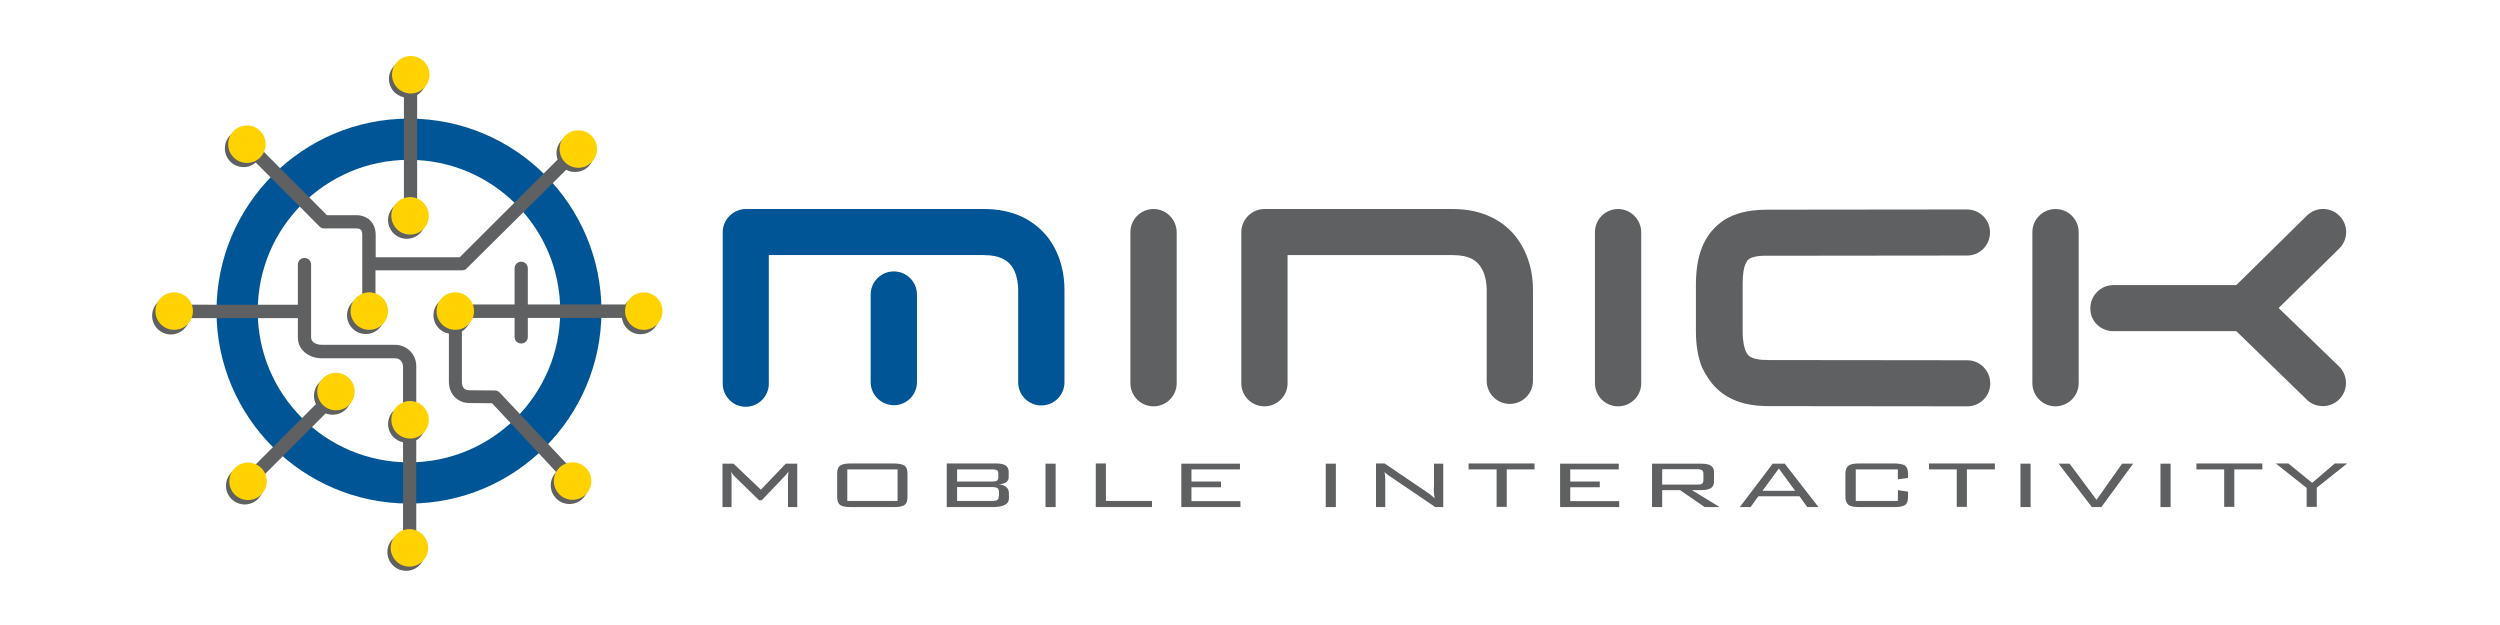 <?xml version="1.0" encoding="utf-8"?>
<!-- Generator: Adobe Illustrator 23.0.2, SVG Export Plug-In . SVG Version: 6.00 Build 0)  -->
<svg version="1.1" id="Layer_1" xmlns="http://www.w3.org/2000/svg" xmlns:xlink="http://www.w3.org/1999/xlink" x="0px" y="0px"
	 viewBox="0 0 1133.9 283.5" style="enable-background:new 0 0 1133.9 283.5;" xml:space="preserve">
<style type="text/css">
	.st0{fill:#005596;}
	.st1{fill:#5F6062;}
	.st2{fill:#FFD200;}
</style>
<g>
	<path class="st0" d="M327.8,174v-68.7c0-2.8,1.1-5.4,3.1-7.4l0,0c1.9-1.9,4.6-3.1,7.4-3.1l0,0h108c6.5,0,12.4,1.2,17.4,3.6l0,0
		c5,2.4,9,5.9,11.9,9.7l0,0c5.7,7.8,7.2,16.5,7.2,23.4l0,0l0,41.9c0,5.8-4.7,10.5-10.5,10.5l0,0c-5.8,0-10.5-4.7-10.5-10.5l0,0
		v-41.9c0-2.8-0.5-6.1-1.7-8.6l0,0c-1.2-2.5-2.7-4.3-5.4-5.6l0,0c-1.9-0.9-4.5-1.6-8.5-1.6l0,0h-97.5V174c0,5.8-4.7,10.5-10.5,10.5
		l0,0C332.5,184.5,327.8,179.8,327.8,174L327.8,174z M394.9,173.3v-39.7c0-5.8,4.7-10.5,10.5-10.5l0,0c5.8,0,10.5,4.7,10.5,10.5l0,0
		v39.7c0,5.8-4.7,10.5-10.5,10.5l0,0C399.6,183.7,394.9,179.1,394.9,173.3L394.9,173.3z"/>
	<path class="st0" d="M98.2,141.1c0-48.2,39.1-87.3,87.3-87.3l0,0c48.2,0,87.3,39.1,87.3,87.3l0,0c0,48.2-39.1,87.3-87.3,87.3l0,0
		C137.3,228.3,98.2,189.3,98.2,141.1L98.2,141.1z M116.9,141.1c0,19,7.7,36.1,20.1,48.5l0,0c12.4,12.4,29.5,20.1,48.5,20.1l0,0
		c19,0,36.1-7.7,48.5-20.1l0,0c12.4-12.4,20.1-29.5,20.1-48.5l0,0c0-19-7.7-36.1-20.1-48.5l0,0c-12.4-12.4-29.5-20.1-48.5-20.1l0,0
		c-19,0-36.1,7.7-48.5,20.1l0,0C124.6,105,116.9,122.1,116.9,141.1L116.9,141.1L116.9,141.1z"/>
</g>
<g>
	<path class="st1" d="M150.9,171c-4.7,0-8.5,3.8-8.5,8.5c0,1.4,0.3,2.6,0.9,3.8l-29.1,29.1c-1-0.4-2.1-0.6-3.2-0.6
		c-4.7,0-8.5,3.8-8.5,8.5c0,4.7,3.8,8.5,8.5,8.5s8.5-3.8,8.5-8.5c0-1.3-0.3-2.6-0.9-3.7l29.1-29.1c1,0.4,2.1,0.6,3.2,0.6
		c4.7,0,8.5-3.8,8.5-8.5S155.6,171,150.9,171z M176,99.8c0,4.7,3.8,8.5,8.5,8.5c4.7,0,8.5-3.8,8.5-8.5c0-3-1.5-5.6-3.8-7.1V43.1
		c2.5-1.5,4.2-4.2,4.2-7.3c0-4.7-3.8-8.5-8.5-8.5s-8.5,3.8-8.5,8.5c0,4.1,2.9,7.6,6.8,8.3l0,47.3C179.1,92.1,176,95.6,176,99.8z
		 M290.5,134.5c-2.9,0-5.4,1.4-6.9,3.6h-44.2v-16.4c0-1.7-1.3-3-3-3c-1.7,0-3,1.3-3,3v16.4h-21.4c-1.5-2.2-4.1-3.6-6.9-3.6
		c-4.7,0-8.5,3.8-8.5,8.5c0,4.2,3,7.6,7,8.3v21.8c0,2.6,0.8,5,2.5,6.8c1.6,1.8,4.1,2.9,6.7,2.9l10.4,0.1l29.1,31.2
		c-1.5,1.5-2.5,3.7-2.5,6c0,4.7,3.8,8.5,8.5,8.5c4.7,0,8.5-3.8,8.5-8.5s-3.8-8.5-8.5-8.5c0,0-0.1,0-0.1,0L226.6,178
		c-0.6-0.6-1.3-0.9-2.2-0.9l-11.7-0.1c-1.1,0-1.8-0.4-2.3-0.9c-0.5-0.6-0.9-1.5-0.9-2.8v-23c2.1-1.3,3.6-3.5,4-6.1h19.9v8.6
		c0,1.7,1.3,3,3,3c1.7,0,3-1.3,3-3v-8.6h42.7c0.5,4.2,4.1,7.4,8.4,7.4c4.7,0,8.5-3.8,8.5-8.5C299,138.3,295.2,134.5,290.5,134.5z
		 M110.5,75.8c2.1,0,4-0.8,5.5-2.1l28.9,29c0.6,0.6,1.3,0.9,2.1,0.9h14.6c1.3,0,1.7,0.3,2.1,0.7c0.3,0.3,0.6,1,0.6,2.2v28.2
		c-3.9,0.7-6.9,4.2-6.9,8.3c0,4.7,3.8,8.5,8.5,8.5c4.7,0,8.5-3.8,8.5-8.5c0-3.1-1.6-5.8-4.1-7.3v-13.1h39.3c0.8,0,1.6-0.3,2.1-0.9
		L256.8,77c1.2,0.7,2.6,1,4.1,1c4.7,0,8.5-3.8,8.5-8.5s-3.8-8.5-8.5-8.5s-8.5,3.8-8.5,8.5c0,1,0.2,2,0.5,2.9l-44.4,44.3h-38.1v-10.2
		c0-2.3-0.7-4.6-2.3-6.3c-1.6-1.7-4-2.6-6.4-2.6h-13.4L119,68.2c0-0.3,0-0.6,0-0.9c0-4.7-3.8-8.5-8.5-8.5s-8.5,3.8-8.5,8.5
		C102,72,105.8,75.8,110.5,75.8z M193,192.3c0-3.1-1.7-5.8-4.2-7.3v-18.9c0-2.5-0.9-4.9-2.6-6.7c-1.7-1.8-4.2-3-7-3l-33.2,0
		c-3.7-0.1-4.9-1.9-4.9-3.4v-33c0-1.7-1.3-3-3-3c-1.7,0-3,1.3-3,3v18.2H84.4c-1.5-2.1-4-3.5-6.9-3.5c-4.7,0-8.5,3.8-8.5,8.5
		c0,4.7,3.8,8.5,8.5,8.5c4.3,0,7.9-3.2,8.4-7.4h49.2v8.8c0,2.6,1.1,5,3.1,6.7c2,1.7,4.7,2.7,7.8,2.7l33.2,0c1.2,0,2,0.4,2.6,1.1
		c0.6,0.7,1,1.6,1,2.7V184c-3.9,0.8-6.8,4.2-6.8,8.3c0,4.1,2.9,7.5,6.8,8.3V242c-4,0.6-7.1,4.1-7.1,8.4c0,4.7,3.8,8.5,8.5,8.5
		s8.5-3.8,8.5-8.5c0-3-1.5-5.6-3.9-7.1v-43.6C191.3,198.2,193,195.5,193,192.3z M523.2,94.8c-5.8,0-10.5,4.7-10.5,10.5v68.5
		c0,5.8,4.7,10.5,10.5,10.5c5.8,0,10.5-4.7,10.5-10.5v-68.5C533.6,99.5,529,94.8,523.2,94.8z M672.6,122.9c1.2,2.5,1.7,5.8,1.7,8.6
		v41.2c0,5.8,4.7,10.5,10.5,10.5c5.8,0,10.5-4.7,10.5-10.5l0-41.2c0-6.9-1.5-15.6-7.2-23.4c-2.9-3.9-6.9-7.4-11.9-9.7
		c-5-2.4-10.9-3.6-17.4-3.6h-85.3c-2.8,0-5.4,1.1-7.4,3.1c-1.9,1.9-3.1,4.6-3.1,7.4v68.5c0,5.8,4.7,10.5,10.5,10.5
		c5.8,0,10.5-4.7,10.5-10.5v-58.1h74.9c4,0,6.6,0.7,8.5,1.6C670,118.7,671.4,120.4,672.6,122.9z M778.3,175.9
		c3.8,3.8,8.4,5.9,12.6,7c4.2,1.1,8.2,1.3,11.6,1.3l89.8,0.1h0c5.8,0,10.4-4.7,10.4-10.4c0-5.8-4.7-10.5-10.4-10.5l-89.8-0.1
		c-2.3,0-4.4-0.1-5.9-0.5c-1.2-0.2-2-0.6-2.6-0.9c-0.9-0.5-1.3-0.9-2.1-2.4c-0.7-1.5-1.5-4.4-1.5-9.2v-21.9c0-4.3,0.6-7,1.2-8.5
		c0.5-1.1,0.9-1.6,1.2-2c0.5-0.5,1.3-1,2.9-1.4c1.6-0.4,4-0.6,6.7-0.5l89.8-0.1c5.8,0,10.4-4.7,10.4-10.5c0-5.8-4.7-10.4-10.5-10.4
		l-89.8,0.1c-3,0-6.3,0.1-10,0.8c-2.7,0.5-5.7,1.4-8.6,2.9c-4.3,2.3-8.4,6.3-10.9,11.5c-2.5,5.2-3.5,11.1-3.6,18.1v21.9
		c0,6.2,0.9,11.7,2.8,16.4C773.7,170.2,775.8,173.4,778.3,175.9z M958.5,150.2h55.8l32,31.1c2,2,4.7,2.9,7.3,2.9
		c2.7,0,5.5-1.1,7.5-3.2c4-4.1,3.9-10.8-0.2-14.8l-27.4-26.5l27.5-27c4.1-4,4.2-10.7,0.1-14.8c-4-4.1-10.7-4.2-14.8-0.1l-32,31.5
		h-55.7c-5.8,0-10.5,4.7-10.5,10.5C948,145.6,952.7,150.2,958.5,150.2z M942.8,173.8v-68.5c0-5.8-4.7-10.5-10.5-10.5
		c-5.8,0-10.5,4.7-10.5,10.5v68.5c0,5.8,4.7,10.5,10.5,10.5C938.1,184.2,942.8,179.6,942.8,173.8z M733.9,94.8
		c-5.8,0-10.5,4.7-10.5,10.5v68.5c0,5.8,4.7,10.5,10.5,10.5c5.8,0,10.5-4.7,10.5-10.5v-68.5C744.3,99.5,739.6,94.8,733.9,94.8z
		 M345.1,222.1l-12.4-11.8h-5V230h4.1v-13.3c0-0.7,0-1.3-0.1-1.7c0-0.4-0.1-0.8-0.2-1.2c0.3,0.7,0.9,1.5,1.7,2.3
		c0.1,0.1,0.1,0.1,0.1,0.1l11,10.7h1.2l10.5-11c0.2-0.2,0.4-0.5,0.7-0.8c0.3-0.3,0.6-0.8,0.9-1.3c0,0.3-0.1,0.9-0.1,1.6
		c-0.1,0.7-0.1,1.1-0.1,1.3V230h4.2v-19.7h-5.2L345.1,222.1z M405.2,210.2h-19.1c-2.5,0-4.2,0.3-5.1,1c-0.9,0.7-1.3,1.9-1.3,3.7
		v10.4c0,1.8,0.4,3,1.3,3.7c0.9,0.7,2.6,1,5.1,1h19.1c2.5,0,4.2-0.3,5.1-1c0.9-0.6,1.3-1.9,1.3-3.7v-10.4c0-1.8-0.4-3-1.3-3.7
		C409.4,210.6,407.7,210.2,405.2,210.2z M407.1,227.2h-22.8v-14.3h22.8V227.2z M452.9,219.7c1.6-0.1,2.7-0.5,3.5-1
		c0.7-0.5,1.1-1.3,1.1-2.4v-2.3c0-1.3-0.5-2.3-1.4-2.9c-0.9-0.6-2.4-0.9-4.5-0.9h-22.2V230h20.6c2.6,0,4.5-0.3,5.7-1
		c1.3-0.6,1.9-1.6,1.9-2.9v-2.5c0-1.1-0.4-2-1.2-2.7C455.7,220.2,454.5,219.8,452.9,219.7z M434.1,212.9H450c1.1,0,1.8,0.1,2.2,0.4
		c0.4,0.2,0.6,0.7,0.6,1.3v2c0,0.6-0.2,1.1-0.6,1.4c-0.4,0.3-1.1,0.4-2.2,0.4h-15.9V212.9z M453,224.9c0,0.9-0.2,1.5-0.6,1.8
		c-0.4,0.3-1.2,0.5-2.4,0.5h-15.9v-6.3H450c1.1,0,1.9,0.2,2.4,0.5c0.4,0.3,0.7,1,0.7,1.9V224.9z M474.2,230h4.6v-19.7h-4.6V230z
		 M501.6,210.2H497V230h25.5v-2.8h-20.9V210.2z M540.4,221h13.4v-2.6h-13.4v-5.5h22v-2.6h-26.6V230h26.8v-2.7h-22.2V221z M601.3,230
		h4.6v-19.7h-4.6V230z M650.3,221.1c0,1.2,0,2.2,0.1,2.9c0.1,0.7,0.2,1.4,0.3,2c-0.6-0.5-1.1-1-1.6-1.4c-0.5-0.4-1-0.8-1.5-1.1
		L628,210.2h-3.9V230h4.2v-11.6c0-0.9,0-1.7-0.1-2.4c-0.1-0.7-0.1-1.3-0.2-1.9c0.5,0.6,1.3,1.2,2.3,1.9c0.2,0.1,0.4,0.2,0.5,0.3
		L651,230h3.6v-19.7h-4.2V221.1z M666.2,212.9h12.6v17h4.6v-17H696v-2.7h-29.9V212.9z M712.2,221h13.4v-2.6h-13.4v-5.5h22v-2.6
		h-26.6V230h26.8v-2.7h-22.2V221z M771.5,222.3c2.1,0,3.5-0.3,4.5-0.9c0.9-0.6,1.4-1.6,1.4-2.9v-4.4c0-1.3-0.5-2.3-1.4-2.9
		c-0.9-0.6-2.4-0.9-4.5-0.9h-22.2V230h4.6v-7.7h8.1l11.2,7.7h6.8l-12.6-7.7H771.5z M753.9,219.7v-6.9h15.8c1.1,0,1.9,0.2,2.3,0.5
		c0.4,0.3,0.6,0.8,0.6,1.6v2.9c0,0.7-0.2,1.3-0.6,1.6c-0.4,0.3-1.2,0.4-2.4,0.4H753.9z M804.1,210.2L789.1,230h4.9l3.5-4.9h18.7
		l3.5,4.9h5.1l-15.3-19.7H804.1z M799.4,222.6l7.4-10.1l7.4,10.1H799.4z M859,210.2h-15.5c-2.5,0-4.2,0.3-5.1,1
		c-0.9,0.7-1.4,1.9-1.4,3.7v10.4c0,1.8,0.5,3,1.4,3.7c0.9,0.7,2.6,1,5.1,1H859c2.5,0,4.2-0.3,5.1-1c0.9-0.6,1.3-1.9,1.3-3.7V223
		l-4.6-0.7v4.9h-19.1v-14.3h19.1v4.5l4.6-0.6v-1.9c0-1.8-0.4-3-1.3-3.7C863.2,210.6,861.5,210.2,859,210.2z M874.9,212.9h12.6v17
		h4.6v-17h12.7v-2.7h-29.9V212.9z M916.4,230h4.6v-19.7h-4.6V230z M950.9,226.7l-12.2-16.4h-5l15.1,19.7h4.3l14.4-19.7h-5
		L950.9,226.7z M979.9,230h4.6v-19.7h-4.6V230z M996.2,212.9h12.6v17h4.6v-17h12.7v-2.7h-29.9V212.9z M1059,210.2l-10.3,8.8
		l-10.8-8.8h-5.7l14,11.1v8.6h4.6v-8.7l13.8-11H1059z"/>
</g>
<g>
	<path class="st2" d="M159,141.1c0-4.7,3.8-8.5,8.5-8.5s8.5,3.8,8.5,8.5s-3.8,8.5-8.5,8.5S159,145.8,159,141.1L159,141.1z"/>
	<path class="st2" d="M198,141.1c0-4.7,3.8-8.5,8.5-8.5c4.7,0,8.5,3.8,8.5,8.5s-3.8,8.5-8.5,8.5C201.8,149.6,198,145.8,198,141.1
		L198,141.1z"/>
	<path class="st2" d="M143.9,177.6c0-4.7,3.8-8.5,8.5-8.5s8.5,3.8,8.5,8.5s-3.8,8.5-8.5,8.5S143.9,182.3,143.9,177.6L143.9,177.6z"
		/>
	<path class="st2" d="M177.5,97.9c0-4.7,3.8-8.5,8.5-8.5s8.5,3.8,8.5,8.5s-3.8,8.5-8.5,8.5S177.5,102.6,177.5,97.9L177.5,97.9z"/>
	<path class="st2" d="M104,218.3c0-4.7,3.8-8.5,8.5-8.5s8.5,3.8,8.5,8.5s-3.8,8.5-8.5,8.5S104,223,104,218.3L104,218.3z"/>
	<path class="st2" d="M251.2,218.2c0-4.7,3.8-8.5,8.5-8.5c4.7,0,8.5,3.8,8.5,8.5s-3.8,8.5-8.5,8.5
		C255,226.7,251.2,222.9,251.2,218.2L251.2,218.2z"/>
	<path class="st2" d="M283.5,141.1c0-4.7,3.8-8.5,8.5-8.5s8.5,3.8,8.5,8.5s-3.8,8.5-8.5,8.5S283.5,145.8,283.5,141.1L283.5,141.1z"
		/>
	<path class="st2" d="M70.5,141.1c0-4.7,3.8-8.5,8.5-8.5s8.5,3.8,8.5,8.5s-3.8,8.5-8.5,8.5S70.5,145.8,70.5,141.1L70.5,141.1z"/>
	<path class="st2" d="M177.8,33.9c0-4.7,3.8-8.5,8.5-8.5s8.5,3.8,8.5,8.5s-3.8,8.5-8.5,8.5S177.8,38.6,177.8,33.9L177.8,33.9z"/>
	<path class="st2" d="M103.5,65.4c0-4.7,3.8-8.5,8.5-8.5s8.5,3.8,8.5,8.5s-3.8,8.5-8.5,8.5S103.5,70.1,103.5,65.4L103.5,65.4z"/>
	<path class="st2" d="M253.8,67.6c0-4.7,3.8-8.5,8.5-8.5c4.7,0,8.5,3.8,8.5,8.5s-3.8,8.5-8.5,8.5C257.6,76.1,253.8,72.3,253.8,67.6
		L253.8,67.6z"/>
	<path class="st2" d="M177.5,190.4c0-4.7,3.8-8.5,8.5-8.5s8.5,3.8,8.5,8.5s-3.8,8.5-8.5,8.5S177.5,195.1,177.5,190.4L177.5,190.4z"
		/>
	<path class="st2" d="M177.2,248.5c0-4.7,3.8-8.5,8.5-8.5s8.5,3.8,8.5,8.5s-3.8,8.5-8.5,8.5S177.2,253.2,177.2,248.5L177.2,248.5z"
		/>
</g>
</svg>
